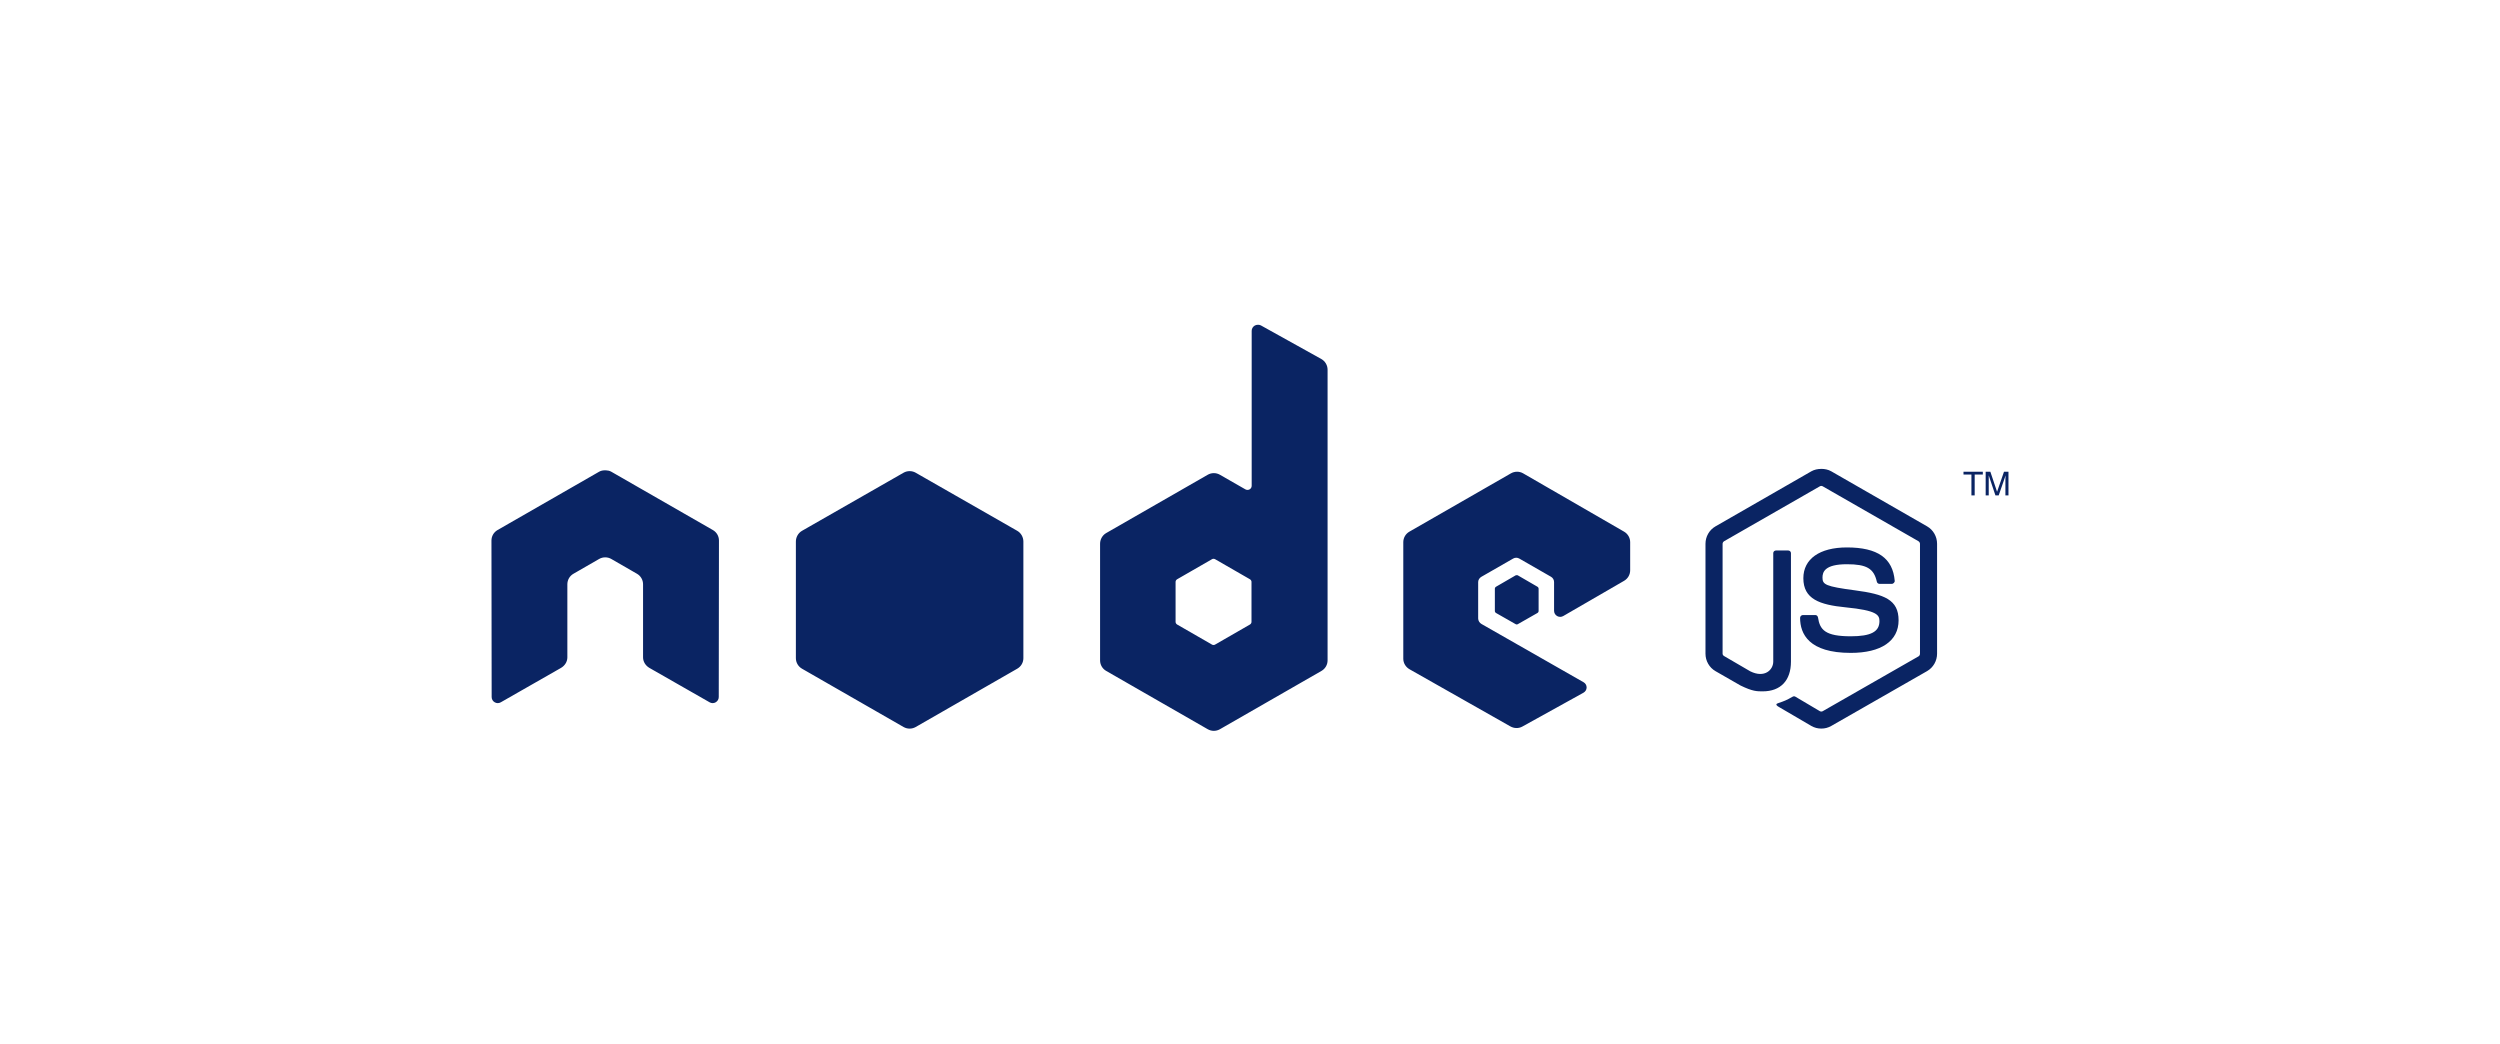 <svg height="94" viewBox="0 0 225 94" width="225" xmlns="http://www.w3.org/2000/svg"><g fill="#0a2463" fill-rule="evenodd" transform="translate(44 29)"><path d="m69.201.23c-.095.001-.19.024-.275.073-.169.098-.275.279-.275.474v13.936c0 .137-.064.259-.183.328-.119.069-.265.069-.385 0l-2.289-1.312c-.341-.196-.758-.196-1.099 0l-9.139 5.247c-.342.196-.549.573-.549.966v10.493c0 .392.208.751.549.947l9.139 5.247c.342.196.757.196 1.099 0l9.139-5.247c.341-.196.549-.555.549-.947v-26.161c0-.398-.218-.771-.568-.966l-5.439-3.024c-.085-.047-.18-.056-.275-.055zm-58.788 13.098c-.174.007-.338.037-.494.128l-9.139 5.247c-.341.196-.549.552-.549.947l.018 14.082c0 .196.102.378.275.474.17.101.38.101.549 0l5.421-3.097c.343-.203.568-.556.568-.947v-6.577c0-.392.207-.752.549-.947l2.308-1.33c.172-.099.357-.146.549-.146.188 0 .382.047.549.146l2.308 1.33c.342.195.549.555.549.947v6.577c0 .391.227.747.568.947l5.421 3.097c.17.101.381.101.549 0 .168-.096.275-.278.275-.474l.018-14.082c0-.395-.207-.752-.549-.947l-9.139-5.247c-.155-.09-.319-.12-.494-.128h-.11zm82.12.128c-.191-0-.378.048-.549.146l-9.139 5.247c-.341.196-.549.555-.549.947v10.493c0 .395.223.752.568.947l9.065 5.137c.335.19.744.204 1.081.018l5.494-3.042c.174-.096.292-.276.293-.474.001-.198-.103-.375-.275-.474l-9.194-5.247c-.172-.098-.293-.296-.293-.492v-3.279c0-.196.122-.376.293-.474l2.857-1.64c.17-.098.379-.098.549 0l2.857 1.64c.171.098.275.278.275.474v2.587c0 .196.104.376.275.474.171.098.379.099.549 0l5.476-3.17c.34-.196.549-.556.549-.947v-2.532c0-.391-.209-.751-.549-.947l-9.084-5.247c-.171-.099-.358-.146-.549-.146zm-27.324 7.834c.048 0 .104.012.147.036l3.132 1.804c.085.049.147.139.147.237v3.607c0 .098-.061.188-.147.237l-3.132 1.804c-.085.048-.189.048-.275 0l-3.132-1.804c-.085-.049-.147-.139-.147-.237v-3.607c0-.098.062-.188.147-.237l3.132-1.803c.043-.024.081-.036.128-.036z"/><path d="m119.913 13.201c-.317 0-.625.065-.897.219l-8.626 4.955c-.558.32-.897.924-.897 1.567v9.892c0 .642.339 1.246.897 1.567l2.253 1.293c1.094.537 1.498.528 1.996.528 1.62 0 2.546-.978 2.546-2.678v-9.765c0-.138-.12-.237-.256-.237h-1.081c-.138 0-.256.099-.256.237v9.765c0 .753-.789 1.511-2.069.874l-2.344-1.366c-.083-.045-.147-.124-.147-.219v-9.892c0-.094.063-.189.147-.237l8.608-4.937c.081-.046.177-.046.256 0l8.608 4.937c.082.049.147.14.147.237v9.892c0 .094-.048.191-.128.237l-8.626 4.937c-.074.044-.176.044-.256 0l-2.216-1.312c-.066-.038-.156-.036-.22 0-.612.345-.727.385-1.3.583-.141.049-.356.125.073.364l2.894 1.694c.275.159.582.237.897.237.319 0 .622-.078.897-.237l8.626-4.937c.558-.323.897-.924.897-1.567v-9.892c0-.643-.339-1.246-.897-1.567l-8.626-4.955c-.27-.153-.581-.219-.897-.219zm-82.047.2c-.19 0-.379.048-.549.146l-9.139 5.228c-.342.196-.549.574-.549.966v10.493c0 .392.208.751.549.947l9.139 5.247c.342.196.757.196 1.099 0l9.139-5.247c.341-.196.549-.555.549-.947v-10.493c0-.393-.208-.77-.549-.966l-9.139-5.228c-.171-.098-.359-.146-.549-.146zm94.848.055v.255h.714v1.876h.293v-1.876h.733v-.255zm1.996 0v2.131h.275v-1.257c0-.051.002-.131 0-.237-.004-.108 0-.202 0-.255v-.055l.604 1.804h.293l.623-1.804c0 .115-.015.225-.018.328-.001.1 0 .175 0 .219v1.257h.275v-2.131h-.403l-.623 1.804-.604-1.804h-.421zm-12.49 6.813c-2.456 0-3.919 1.04-3.919 2.769 0 1.876 1.452 2.391 3.809 2.623 2.82.275 3.04.687 3.04 1.239 0 .958-.768 1.366-2.582 1.366-2.28 0-2.781-.566-2.949-1.694-.02-.121-.114-.219-.238-.219h-1.117c-.138 0-.256.118-.256.255 0 1.444.79 3.152 4.56 3.152 2.73 0 4.304-1.066 4.304-2.933 0-1.851-1.272-2.348-3.919-2.696-2.675-.352-2.93-.524-2.93-1.148 0-.514.216-1.202 2.198-1.202 1.77 0 2.424.38 2.692 1.567.023.112.122.2.238.2h1.117c.069 0 .136-.042.183-.091.047-.052.08-.112.073-.182-.173-2.044-1.544-3.006-4.304-3.006zm-29.705 2.496c-.037 0-.077 0-.11.018l-1.758 1.02c-.066.037-.11.107-.11.182v2.004c0 .075.044.145.11.182l1.758 1.002c.066.038.136.038.201 0l1.758-1.002c.065-.037.11-.107.11-.182v-2.004c0-.075-.045-.145-.11-.182l-1.758-1.02c-.033-.019-.055-.018-.092-.018z"/></g></svg>